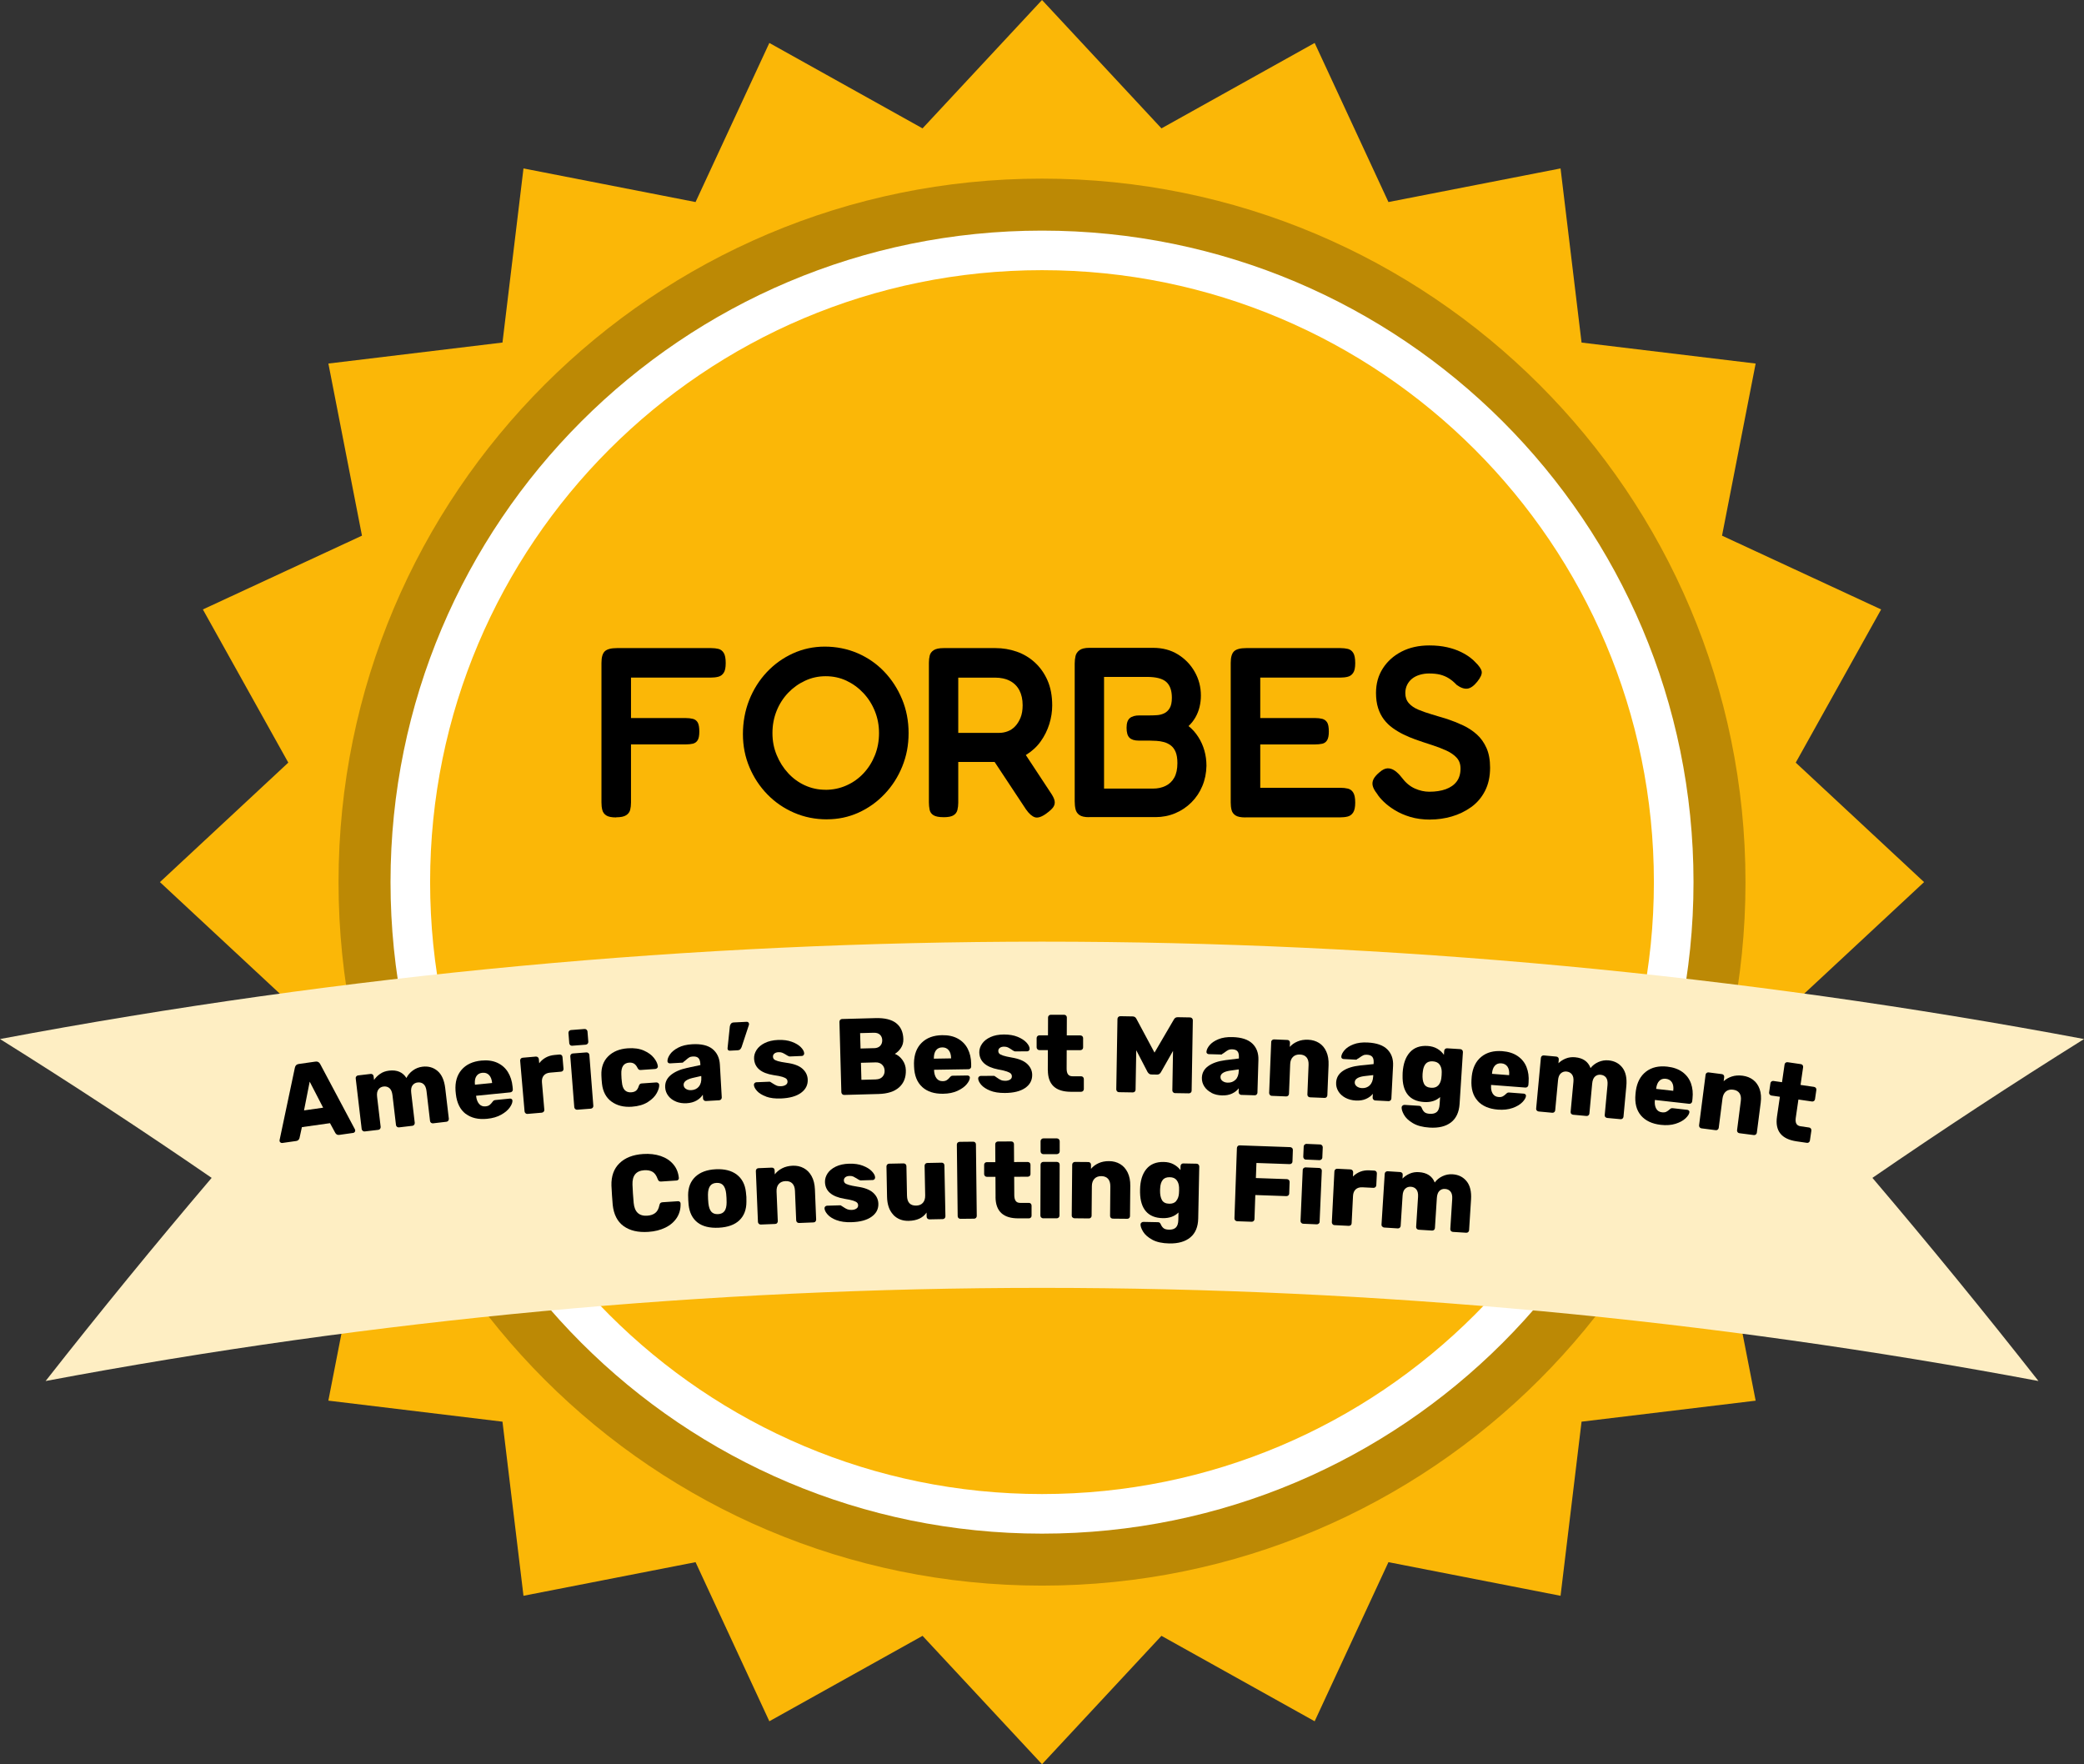 <?xml version="1.0" encoding="UTF-8"?> <svg xmlns="http://www.w3.org/2000/svg" id="Layer_2" viewBox="0 0 576.49 488"><rect x="0" y="0" width="576.49" height="488" fill="#333333" stroke="none"/><g id="Layer_1-2"><polygon points="44.24 244 79.75 210.95 56.12 168.58 100.13 148.17 90.84 100.56 139 94.75 144.81 46.59 192.41 55.89 212.82 11.88 255.2 35.51 288.25 0 321.29 35.51 363.67 11.88 384.08 55.89 431.69 46.59 437.5 94.76 485.66 100.56 476.36 148.17 520.37 168.58 496.75 210.95 532.25 244 496.75 277.04 520.37 319.42 476.36 339.83 485.66 387.44 437.5 393.25 431.69 441.41 384.08 432.11 363.67 476.12 321.29 452.49 288.25 488 255.2 452.49 212.82 476.12 192.41 432.11 144.81 441.41 139 393.25 90.83 387.43 100.13 339.83 56.12 319.42 79.75 277.04 44.24 244" style="fill:#fbb707;"></polygon><path d="M93.65,244c0-107.47,87.13-194.59,194.6-194.59s194.6,87.12,194.6,194.59-87.12,194.6-194.6,194.6-194.6-87.13-194.6-194.6Z" style="fill:#bc8905;"></path><path d="M108.03,244c0-99.53,80.68-180.21,180.22-180.21s180.22,80.67,180.22,180.21-80.68,180.22-180.22,180.22-180.22-80.68-180.22-180.22Z" style="fill:#fff;"></path><path d="M118.98,244c0-93.49,75.78-169.27,169.26-169.27s169.27,75.77,169.27,169.27-75.78,169.27-169.27,169.27-169.26-75.79-169.26-169.27Z" style="fill:#fbb707;"></path><path d="M12.62,382c14.89-18.96,30.2-37.7,45.93-56.19-19.15-13.17-38.67-25.98-58.54-38.4,190.97-35.92,385.52-35.92,576.49,0-19.87,12.42-39.39,25.23-58.54,38.4,15.73,18.49,31.04,37.23,45.93,56.19-182.61-34.35-368.64-34.35-551.26,0Z" style="fill:#feeec3;"></path><path d="M170.46,226.11c-1.3,0-2.22-.19-2.78-.57-.56-.38-.92-.88-1.07-1.51-.16-.62-.23-1.32-.23-2.08v-38.59c0-1.56.31-2.63.94-3.22.62-.58,1.74-.87,3.35-.87h26.06c.76,0,1.44.08,2.04.23.6.16,1.08.53,1.44,1.11.36.58.54,1.52.54,2.81s-.19,2.16-.57,2.71c-.38.56-.88.92-1.51,1.07-.63.16-1.32.23-2.08.23h-22.04v11.19h15.14c.76,0,1.43.08,2.01.23.58.16,1.02.49,1.31,1,.29.51.44,1.35.44,2.51s-.16,1.92-.47,2.41c-.31.49-.75.8-1.31.94-.56.13-1.24.2-2.04.2h-15.08v16.08c0,.76-.08,1.44-.23,2.04-.16.6-.53,1.1-1.11,1.47-.58.38-1.5.57-2.75.57Z"></path><path d="M228.75,226.64c-3.22,0-6.23-.6-9.04-1.81-2.81-1.21-5.28-2.89-7.4-5.06-2.12-2.17-3.79-4.68-4.99-7.54-1.21-2.86-1.81-5.92-1.81-9.18s.58-6.49,1.74-9.41c1.16-2.92,2.78-5.49,4.86-7.71,2.08-2.21,4.49-3.94,7.24-5.19,2.75-1.25,5.68-1.88,8.81-1.88s6.23.6,9.04,1.81,5.27,2.9,7.37,5.09c2.1,2.19,3.75,4.73,4.96,7.64,1.21,2.9,1.81,6.03,1.81,9.38s-.58,6.33-1.74,9.21c-1.16,2.88-2.79,5.43-4.89,7.64-2.1,2.21-4.51,3.93-7.24,5.16-2.73,1.23-5.63,1.84-8.71,1.84ZM228.35,218.47c2.05,0,3.99-.4,5.8-1.21,1.81-.8,3.38-1.92,4.72-3.35,1.34-1.43,2.39-3.09,3.15-4.99.76-1.9,1.14-3.94,1.14-6.13s-.38-4.16-1.14-6.06c-.76-1.9-1.82-3.57-3.18-5.02-1.36-1.45-2.93-2.59-4.69-3.42-1.77-.83-3.67-1.24-5.73-1.24s-3.91.41-5.7,1.24c-1.79.83-3.36,1.95-4.72,3.38-1.36,1.43-2.42,3.09-3.18,4.99-.76,1.9-1.14,3.94-1.14,6.13s.39,4.17,1.17,6.06c.78,1.9,1.84,3.57,3.18,5.02,1.34,1.45,2.89,2.58,4.66,3.38,1.76.8,3.65,1.21,5.66,1.21Z"></path><path d="M260.98,226.04c-1.25,0-2.17-.18-2.75-.54-.58-.36-.94-.86-1.07-1.51-.13-.65-.2-1.33-.2-2.04v-38.66c0-.71.08-1.37.23-1.98.16-.6.52-1.09,1.11-1.47.58-.38,1.5-.57,2.75-.57h14.34c2.01,0,3.95.32,5.83.97,1.88.65,3.55,1.64,5.02,2.98,1.47,1.34,2.65,2.99,3.52,4.96.87,1.97,1.31,4.29,1.31,6.97,0,1.7-.27,3.41-.8,5.13-.54,1.72-1.33,3.32-2.38,4.79-1.05,1.47-2.39,2.71-4.02,3.72-1.63,1-3.52,1.66-5.66,1.98h-13.13v11.26c0,.71-.08,1.38-.23,2.01-.16.63-.51,1.12-1.07,1.47-.56.36-1.49.54-2.78.54ZM265.07,202.72h11.32c.8,0,1.6-.14,2.38-.44.78-.29,1.47-.76,2.08-1.41.6-.65,1.09-1.44,1.47-2.38.38-.94.57-2.08.57-3.42,0-1.61-.3-2.98-.9-4.12-.6-1.14-1.47-2.01-2.61-2.61s-2.51-.9-4.12-.9h-10.18v15.28ZM289.45,225.03c-1.3.94-2.35,1.28-3.15,1.04-.8-.25-1.63-.97-2.48-2.18l-11.26-17.02,9.11-1.21,8.91,13.53c.62.89,1.01,1.65,1.14,2.28.13.63.02,1.21-.33,1.74s-1.01,1.14-1.94,1.81Z"></path><path d="M301.24,226.04c-1.21,0-2.09-.2-2.65-.6s-.92-.94-1.07-1.61c-.16-.67-.23-1.41-.23-2.21v-38.06c0-.76.08-1.46.23-2.11.16-.65.52-1.18,1.11-1.61.58-.42,1.47-.64,2.68-.64h17.69c2.59,0,4.87.6,6.83,1.81,1.96,1.21,3.52,2.81,4.66,4.82,1.14,2.01,1.71,4.2,1.71,6.57,0,1.07-.12,2.12-.37,3.15-.25,1.03-.63,1.99-1.14,2.88-.51.89-1.15,1.7-1.91,2.41,1.03.8,1.92,1.8,2.68,2.98.76,1.18,1.33,2.45,1.71,3.79.38,1.34.57,2.75.57,4.22-.04,2.01-.42,3.88-1.14,5.59-.71,1.72-1.72,3.23-3.01,4.52-1.3,1.3-2.79,2.3-4.49,3.01-1.7.71-3.51,1.07-5.43,1.07h-18.43ZM305.4,218.13h13.6c1.25,0,2.39-.24,3.42-.74,1.03-.49,1.83-1.25,2.41-2.28.58-1.03.87-2.37.87-4.02,0-1.29-.17-2.33-.5-3.12-.33-.78-.79-1.38-1.37-1.81-.58-.42-1.21-.73-1.88-.9-.67-.18-1.35-.29-2.04-.33-.69-.04-1.33-.07-1.91-.07h-3.01c-1.16,0-2.01-.27-2.55-.8s-.8-1.45-.8-2.75.29-2.13.87-2.65c.58-.51,1.47-.77,2.68-.77h2.95c.58,0,1.22-.02,1.91-.07.69-.04,1.35-.21,1.98-.5.62-.29,1.14-.77,1.54-1.44s.6-1.63.6-2.88c0-2.01-.53-3.47-1.57-4.39-1.05-.92-2.83-1.37-5.33-1.37h-11.86v30.89Z"></path><path d="M344.53,226.11c-1.3,0-2.22-.19-2.78-.57s-.92-.88-1.07-1.51c-.16-.62-.23-1.32-.23-2.08v-38.59c0-1.56.31-2.63.94-3.22.62-.58,1.74-.87,3.35-.87h26.06c.76,0,1.45.08,2.08.23.62.16,1.12.53,1.47,1.11.36.58.54,1.52.54,2.81s-.19,2.16-.57,2.71c-.38.56-.88.92-1.51,1.07-.63.16-1.32.23-2.08.23h-22.11v11.19h15.21c.76,0,1.42.08,1.98.23.56.16.99.48,1.31.97.31.49.47,1.34.47,2.55,0,1.07-.16,1.87-.47,2.38-.31.51-.76.84-1.34.97-.58.13-1.27.2-2.08.2h-15.08v11.99h22.18c.76,0,1.45.08,2.08.23.62.16,1.12.53,1.47,1.11.36.58.54,1.5.54,2.75s-.19,2.17-.57,2.75c-.38.58-.88.95-1.51,1.11-.63.16-1.32.23-2.08.23h-26.2Z"></path><path d="M395.65,226.71c-2.06,0-3.9-.25-5.53-.74-1.63-.49-3.06-1.12-4.29-1.88-1.23-.76-2.26-1.54-3.08-2.35-.83-.8-1.44-1.54-1.84-2.21-.63-.8-1.02-1.52-1.17-2.14-.16-.62-.09-1.24.2-1.84.29-.6.84-1.24,1.64-1.91.8-.71,1.55-1.08,2.24-1.11.69-.02,1.36.19,2.01.64.65.45,1.28,1.07,1.91,1.88,1.07,1.43,2.28,2.45,3.62,3.05s2.68.9,4.02.9c1.74,0,3.26-.23,4.56-.7,1.29-.47,2.3-1.17,3.01-2.11.71-.94,1.07-2.14,1.07-3.62,0-1.21-.36-2.2-1.07-2.98-.71-.78-1.69-1.45-2.91-2.01-1.23-.56-2.58-1.07-4.05-1.54-1.47-.47-2.97-.97-4.49-1.51-1.12-.4-2.2-.86-3.25-1.37-1.05-.51-2.04-1.11-2.98-1.78-.94-.67-1.75-1.46-2.45-2.38-.69-.92-1.23-1.98-1.61-3.18-.38-1.21-.57-2.59-.57-4.15,0-2.55.62-4.8,1.88-6.77,1.25-1.96,2.98-3.52,5.19-4.66,2.21-1.14,4.77-1.71,7.67-1.71,1.83,0,3.47.17,4.92.5,1.45.33,2.7.76,3.75,1.27,1.05.51,1.91,1.03,2.58,1.54.67.51,1.16.95,1.47,1.31,1.07,1.03,1.66,1.9,1.78,2.61.11.71-.3,1.65-1.24,2.81-.94,1.16-1.84,1.8-2.71,1.91-.87.11-1.87-.23-2.98-1.04-.67-.71-1.37-1.31-2.11-1.78-.74-.47-1.54-.81-2.41-1.04-.87-.22-1.91-.33-3.12-.33-.89,0-1.75.12-2.58.37-.83.25-1.53.6-2.11,1.07-.58.47-1.04,1.04-1.37,1.71s-.5,1.43-.5,2.28c0,1.12.32,2.04.97,2.78.65.74,1.53,1.34,2.65,1.81,1.12.47,2.37.9,3.75,1.31,1.38.4,2.79.83,4.22,1.27,1.47.49,2.92,1.07,4.36,1.74,1.43.67,2.7,1.51,3.82,2.51,1.12,1,2.01,2.26,2.68,3.75.67,1.5,1,3.32,1,5.46,0,2.46-.47,4.6-1.41,6.43-.94,1.83-2.22,3.33-3.85,4.49-1.63,1.16-3.42,2.02-5.36,2.58-1.94.56-3.92.84-5.93.84Z"></path><path d="M77.59,316.03c-.15-.11-.23-.25-.25-.4-.02-.12-.02-.21,0-.27l4.23-20.02c.12-.6.47-.95,1.07-1.03l4.63-.66c.59-.08,1.03.15,1.31.69l9.61,18.06c.03.06.05.14.07.26.02.16-.02.31-.13.46-.11.15-.25.23-.4.25l-3.86.55c-.48.07-.84-.1-1.1-.51l-1.48-2.73-7.78,1.1-.66,3.03c-.14.46-.44.73-.92.8l-3.86.55c-.16.02-.31-.02-.46-.13ZM84.1,307.15l5.29-.75-3.72-7.2-1.57,7.95Z"></path><path d="M100.34,312.8c-.17-.13-.26-.3-.29-.5l-1.65-14c-.03-.22.03-.41.16-.56.13-.16.3-.25.5-.27l3.46-.41c.22-.03.41.02.56.15.16.12.25.29.27.51l.12,1.01c.41-.63.97-1.19,1.67-1.68s1.54-.79,2.49-.9c2.18-.26,3.78.42,4.8,2.03.39-.81.98-1.5,1.78-2.08.8-.58,1.68-.92,2.66-1.04,1.63-.19,3.02.2,4.17,1.18,1.15.98,1.86,2.57,2.12,4.75l1,8.46c.02.2-.03.38-.15.55-.12.17-.29.26-.51.29l-3.67.43c-.22.03-.41-.02-.58-.14-.17-.12-.26-.29-.29-.51l-.97-8.25c-.11-.91-.38-1.56-.82-1.94-.44-.38-.98-.53-1.64-.46-.62.07-1.09.35-1.43.82-.34.47-.45,1.17-.34,2.08l.97,8.25c.02.2-.03.38-.15.55-.12.17-.29.26-.51.29l-3.66.43c-.22.03-.41-.02-.58-.14-.17-.12-.26-.29-.29-.51l-.97-8.25c-.11-.91-.39-1.56-.83-1.94-.45-.38-.99-.53-1.62-.46-.62.07-1.1.35-1.44.82-.35.47-.47,1.16-.36,2.05l.98,8.28c.02.2-.03.38-.15.55-.12.17-.29.26-.51.29l-3.75.44c-.2.02-.38-.03-.55-.16Z"></path><path d="M128.81,308.1c-1.52-1.17-2.43-2.99-2.71-5.47l-.09-.93c-.15-2.38.4-4.3,1.66-5.77,1.26-1.47,3.08-2.32,5.44-2.56,1.71-.17,3.19.03,4.45.6,1.25.57,2.23,1.43,2.94,2.57.71,1.15,1.14,2.49,1.29,4.02l.07.75c.02.22-.03.41-.17.57-.13.16-.31.26-.53.28l-9.46.94.02.18c.11.89.39,1.59.84,2.1.45.51,1.05.73,1.78.65.48-.05.85-.18,1.12-.4.27-.22.52-.49.75-.81.16-.22.29-.36.4-.42s.28-.1.52-.13l3.91-.39c.18-.02.34.02.48.12.14.1.22.22.23.38.05.52-.18,1.15-.7,1.91-.52.75-1.32,1.44-2.39,2.04-1.08.61-2.38.99-3.91,1.14-2.43.24-4.4-.22-5.93-1.39ZM136.13,299.58v-.06c-.1-.96-.38-1.68-.85-2.16s-1.08-.69-1.84-.62-1.31.4-1.67.96c-.36.57-.49,1.33-.39,2.28v.06s4.75-.47,4.75-.47Z"></path><path d="M145.38,307.94c-.16-.14-.25-.3-.27-.5l-1.22-14.02c-.02-.22.03-.41.16-.57s.3-.25.52-.27l3.65-.32c.22-.02.41.04.57.18s.25.31.27.53l.1,1.14c.5-.67,1.12-1.2,1.83-1.59s1.54-.63,2.45-.71l1.34-.12c.22-.02.4.04.56.16.15.13.24.3.26.52l.28,3.26c.02.2-.04.38-.16.54-.13.16-.3.25-.52.27l-3.02.26c-.8.07-1.39.34-1.78.82-.39.48-.55,1.11-.48,1.91l.65,7.53c.02.22-.04.41-.18.56-.14.15-.32.24-.53.26l-3.95.34c-.2.02-.38-.04-.54-.18Z"></path><path d="M157.72,289.07c-.15-.14-.24-.32-.25-.54l-.22-2.78c-.02-.22.04-.41.18-.57.14-.16.31-.25.51-.26l3.74-.29c.22-.02.41.04.57.18.16.14.25.32.27.54l.22,2.78c.02.22-.04.41-.18.57s-.32.25-.54.27l-3.74.29c-.22.02-.41-.04-.56-.18ZM159.13,306.78c-.16-.14-.25-.31-.27-.51l-1.1-14.06c-.02-.22.04-.4.18-.56s.31-.24.51-.25l3.74-.29c.22-.02.41.04.57.17.16.13.25.3.27.52l1.1,14.06c.02.22-.04.4-.18.56-.14.15-.32.24-.54.25l-3.74.29c-.2.02-.38-.05-.54-.18Z"></path><path d="M169.14,304.71c-1.49-1.11-2.36-2.74-2.61-4.89l-.11-1.2-.06-1.23c-.07-2.16.56-3.9,1.89-5.21,1.33-1.32,3.14-2.05,5.41-2.21,1.74-.12,3.21.09,4.43.62,1.22.54,2.15,1.21,2.79,2.02.64.81,1,1.56,1.09,2.25.04.22-.02.41-.17.57-.15.16-.33.25-.55.26l-4.01.28c-.22.02-.39-.02-.52-.11-.13-.09-.25-.24-.36-.46-.26-.54-.57-.93-.94-1.17-.37-.23-.82-.33-1.36-.3-1.54.11-2.26,1.18-2.18,3.22l.05,1.14.1.99c.09,1.04.35,1.79.79,2.25s1.04.67,1.82.61c.58-.04,1.02-.2,1.34-.47.31-.27.56-.7.74-1.3.08-.23.18-.39.3-.5.11-.11.28-.17.5-.18l4.01-.28c.2-.01.38.04.55.17.17.13.26.29.27.49.04.62-.18,1.38-.67,2.29-.49.91-1.31,1.73-2.46,2.47-1.15.74-2.62,1.17-4.42,1.3-2.27.16-4.16-.32-5.65-1.43Z"></path><path d="M187.01,304.71c-.89-.36-1.6-.88-2.13-1.57-.53-.69-.82-1.47-.87-2.32-.08-1.36.42-2.49,1.5-3.41,1.08-.91,2.6-1.59,4.56-2.02l3.68-.78-.02-.36c-.04-.74-.22-1.27-.54-1.59-.32-.32-.84-.46-1.56-.42-.4.02-.73.11-.99.27-.26.16-.55.38-.88.68-.25.23-.47.41-.66.52-.07.14-.17.22-.29.23l-3.47.2c-.2.01-.37-.04-.51-.17-.14-.12-.2-.27-.19-.46-.01-.54.22-1.16.7-1.86.48-.7,1.24-1.32,2.27-1.86s2.32-.85,3.88-.94c2.48-.14,4.34.3,5.6,1.31,1.26,1.02,1.94,2.46,2.05,4.31l.52,9.08c.01.2-.05.38-.18.54-.13.16-.31.24-.53.26l-3.68.21c-.2.01-.38-.05-.54-.19-.16-.14-.24-.31-.25-.51l-.06-1.05c-.4.64-.98,1.18-1.74,1.62-.76.43-1.67.68-2.75.74-1.06.06-2.03-.09-2.93-.45ZM193.32,300.55c.52-.61.74-1.46.68-2.56l-.02-.36-2.46.56c-1.66.42-2.46,1.06-2.41,1.94.03.46.24.82.65,1.08.41.26.9.37,1.48.34.88-.05,1.58-.38,2.09-.99Z"></path><path d="M201.42,290.47c-.12-.11-.17-.28-.16-.5l.63-6.04c.04-.3.15-.56.32-.77.17-.21.41-.32.73-.34l3.66-.18c.16,0,.3.05.41.16.12.11.18.25.19.41,0,.12,0,.23-.04.33l-2.01,6.08c-.11.27-.24.48-.4.64s-.39.24-.69.26l-2.19.11c-.18,0-.33-.04-.44-.16Z"></path><path d="M211.93,303.32c-1.12-.41-1.96-.93-2.51-1.54-.56-.62-.85-1.18-.87-1.7,0-.2.06-.37.2-.5.14-.14.31-.21.49-.22l3.63-.15c.12,0,.22.03.3.11.35.21.54.33.59.37.39.26.76.46,1.09.6s.73.19,1.19.17c.54-.02.98-.15,1.32-.37s.5-.53.49-.91c-.01-.32-.12-.58-.32-.77-.2-.19-.57-.37-1.1-.54-.54-.17-1.35-.33-2.44-.48-3.49-.55-5.28-2.08-5.39-4.58-.04-.82.2-1.61.69-2.39.5-.77,1.25-1.41,2.26-1.91,1.01-.5,2.23-.79,3.67-.85,1.46-.06,2.73.11,3.82.51,1.09.4,1.93.91,2.51,1.51.59.61.89,1.17.91,1.69,0,.18-.05.34-.17.49-.12.15-.28.22-.46.23l-3.3.14c-.18,0-.32-.03-.42-.1-.25-.11-.49-.25-.74-.42-.37-.22-.69-.4-.97-.51-.28-.12-.62-.17-1.04-.15-.5.02-.88.15-1.15.38-.27.23-.4.52-.38.86.01.3.11.54.29.72.18.18.54.35,1.07.51.54.16,1.35.31,2.44.47,1.97.26,3.42.8,4.35,1.63.93.83,1.41,1.83,1.46,2.99.06,1.5-.55,2.72-1.84,3.67-1.29.95-3.14,1.47-5.53,1.57-1.64.07-3.02-.1-4.14-.51Z"></path><path d="M232.98,302.65c-.15-.15-.23-.32-.24-.52l-.53-19.46c0-.22.06-.41.19-.56.14-.15.31-.23.53-.24l9.27-.25c2.54-.07,4.44.4,5.71,1.4,1.27,1.01,1.93,2.47,1.98,4.39.03.96-.21,1.8-.7,2.51-.49.71-1.04,1.24-1.65,1.58.83.34,1.54.91,2.12,1.73s.89,1.74.92,2.78c.06,2.02-.57,3.61-1.86,4.76-1.3,1.16-3.19,1.77-5.67,1.84l-9.54.26c-.2,0-.38-.07-.53-.21ZM241.8,289.94c.74-.02,1.3-.24,1.69-.65.39-.41.57-.94.56-1.58-.02-.62-.23-1.12-.63-1.5-.4-.38-.98-.56-1.74-.54l-3.75.1.12,4.26,3.75-.1ZM242.31,298.57c.78-.02,1.38-.26,1.8-.72.42-.46.62-1.02.6-1.68-.02-.68-.25-1.24-.71-1.68s-1.06-.65-1.82-.62l-4.02.11.13,4.71,4.02-.11Z"></path><path d="M255.1,300.66c-1.42-1.29-2.17-3.18-2.25-5.68l-.02-.93c.04-2.38.75-4.25,2.13-5.61,1.38-1.36,3.26-2.06,5.64-2.1,1.72-.03,3.18.29,4.38.96,1.2.67,2.11,1.61,2.72,2.81s.93,2.57.95,4.11v.75c.02.22-.06.41-.2.56s-.33.23-.55.23l-9.51.15v.18c.04.9.26,1.62.67,2.17s.98.81,1.72.8c.48,0,.86-.11,1.15-.3.29-.19.56-.44.81-.75.18-.2.32-.33.43-.38.11-.05.28-.08.52-.08l3.93-.06c.18,0,.34.05.47.16.13.11.2.24.2.4,0,.52-.28,1.13-.86,1.84-.58.71-1.43,1.32-2.55,1.84-1.12.52-2.45.79-3.99.81-2.44.04-4.37-.58-5.79-1.87ZM263.1,292.77v-.06c-.02-.96-.24-1.7-.67-2.22-.43-.52-1.02-.78-1.78-.77-.76.01-1.34.29-1.74.82-.4.54-.59,1.29-.58,2.24v.06s4.77-.08,4.77-.08Z"></path><path d="M273.86,301.67c-1.1-.45-1.92-1-2.46-1.63-.53-.64-.8-1.21-.81-1.73,0-.2.07-.37.22-.5.15-.13.31-.2.49-.2l3.63-.02c.12,0,.22.04.3.12.34.22.53.35.57.39.38.28.74.49,1.07.64.33.15.73.22,1.19.22.54,0,.98-.11,1.33-.32.35-.21.52-.51.52-.89,0-.32-.1-.58-.29-.78-.19-.2-.55-.39-1.08-.58-.53-.19-1.34-.38-2.42-.57-3.46-.68-5.2-2.27-5.22-4.77,0-.82.25-1.61.78-2.36.52-.75,1.3-1.36,2.33-1.83,1.03-.47,2.26-.7,3.7-.71,1.46,0,2.73.21,3.8.65,1.07.44,1.89.98,2.46,1.6.56.63.85,1.2.85,1.72,0,.18-.06.34-.19.48-.13.14-.28.21-.46.21l-3.3.02c-.18,0-.32-.04-.42-.12-.24-.12-.48-.27-.72-.45-.36-.24-.68-.42-.95-.55-.27-.13-.62-.19-1.04-.19-.5,0-.89.12-1.17.34-.28.22-.42.5-.41.84,0,.3.09.54.26.73.17.19.52.37,1.05.55.53.18,1.34.36,2.42.55,1.96.33,3.39.92,4.29,1.79.9.86,1.35,1.88,1.35,3.04,0,1.5-.65,2.7-1.97,3.6-1.32.9-3.19,1.36-5.59,1.37-1.64.01-3.01-.21-4.11-.66Z"></path><path d="M289.85,296.02l.02-5.55h-2.37c-.2,0-.37-.08-.52-.23-.15-.15-.22-.33-.22-.53v-2.58c0-.22.08-.4.24-.54s.33-.21.53-.21h2.37s.02-4.94.02-4.94c0-.22.08-.4.23-.54s.32-.21.53-.21h3.69c.22.01.4.08.54.22.14.14.21.32.21.54l-.02,4.95h3.75c.22.01.4.08.55.22.15.14.22.32.22.54v2.58c0,.22-.08.4-.23.54-.15.14-.34.21-.56.21h-3.75s-.02,5.09-.02,5.09c0,.7.12,1.23.38,1.59.26.36.68.54,1.26.54h2.37c.22,0,.4.08.54.23.14.15.21.34.21.56v2.76c0,.2-.08.37-.22.52-.14.15-.32.22-.54.22h-2.85c-4.24-.02-6.35-2.02-6.34-6Z"></path><path d="M309.01,301.87c-.15-.14-.22-.32-.22-.54l.33-19.47c0-.22.08-.4.23-.55s.34-.22.56-.22l3.39.06c.5,0,.86.24,1.07.68l5,9.33,5.35-9.15c.23-.44.59-.65,1.09-.64l3.39.06c.22,0,.4.08.55.23.15.15.22.34.22.56l-.33,19.47c0,.22-.08.4-.23.54-.15.14-.34.2-.56.2l-3.81-.06c-.2,0-.37-.08-.52-.23s-.22-.33-.22-.53l.19-10.92-3.34,5.88c-.27.46-.62.68-1.06.67l-1.62-.03c-.4,0-.75-.24-1.04-.71l-3.11-5.99-.19,10.92c0,.22-.08.4-.23.54-.15.14-.34.21-.56.2l-3.78-.06c-.22,0-.4-.08-.55-.22Z"></path><path d="M335.13,302.27c-.86-.44-1.52-1.02-1.99-1.75-.47-.73-.69-1.53-.67-2.39.04-1.36.64-2.45,1.79-3.26,1.15-.82,2.73-1.36,4.71-1.62l3.74-.46v-.36c.03-.74-.1-1.28-.39-1.63-.29-.35-.79-.53-1.51-.55-.4-.01-.74.05-1.01.18-.27.13-.58.33-.93.6-.27.21-.5.37-.7.46-.08.14-.19.21-.31.2l-3.48-.1c-.2,0-.36-.08-.49-.21s-.18-.29-.15-.47c.04-.54.32-1.14.86-1.79.54-.65,1.35-1.21,2.42-1.65,1.07-.45,2.39-.65,3.95-.6,2.48.07,4.3.67,5.47,1.8,1.17,1.12,1.72,2.62,1.67,4.48l-.27,9.09c0,.2-.08.37-.23.52-.14.15-.33.22-.55.21l-3.69-.11c-.2,0-.37-.09-.52-.24-.15-.15-.21-.33-.21-.53l.03-1.05c-.46.61-1.08,1.09-1.87,1.46-.79.37-1.73.54-2.81.5-1.06-.03-2.02-.26-2.88-.7ZM341.78,298.67c.57-.56.87-1.4.9-2.5v-.36s-2.49.35-2.49.35c-1.69.27-2.55.85-2.57,1.72-.01.46.17.84.55,1.13.38.29.86.45,1.44.46.88.03,1.6-.24,2.17-.81Z"></path><path d="M351.28,302.85c-.14-.16-.21-.33-.2-.53l.57-14.09c0-.22.09-.4.25-.53s.33-.2.53-.19l3.69.15c.22,0,.4.09.53.23.13.15.2.33.19.55l-.05,1.14c.57-.64,1.28-1.14,2.15-1.5.87-.37,1.85-.53,2.95-.48,1.14.05,2.14.35,3.01.9s1.54,1.35,2,2.39c.47,1.04.67,2.28.62,3.72l-.34,8.36c0,.2-.09.37-.23.52s-.33.21-.55.2l-3.99-.16c-.22,0-.4-.09-.55-.23-.14-.15-.21-.33-.2-.55l.33-8.18c.04-.9-.15-1.6-.56-2.09s-1.02-.76-1.84-.79c-.8-.03-1.44.19-1.92.66-.48.47-.74,1.15-.77,2.03l-.33,8.18c0,.2-.09.37-.23.52-.15.14-.33.21-.55.2l-3.99-.16c-.2,0-.37-.09-.52-.25Z"></path><path d="M372.17,303.66c-.85-.46-1.5-1.05-1.95-1.8-.45-.75-.66-1.55-.61-2.41.07-1.36.69-2.43,1.87-3.22,1.17-.79,2.76-1.29,4.75-1.51l3.74-.38.02-.36c.04-.74-.08-1.29-.37-1.64-.28-.35-.78-.55-1.5-.59-.4-.02-.74.03-1.01.16-.28.13-.59.32-.95.58-.27.21-.51.35-.71.44-.09.14-.19.2-.31.19l-3.48-.18c-.2-.01-.36-.08-.48-.22s-.17-.29-.14-.47c.05-.54.35-1.13.9-1.77.55-.64,1.37-1.18,2.46-1.6,1.08-.42,2.4-.6,3.96-.51,2.48.13,4.29.77,5.43,1.92,1.14,1.15,1.66,2.65,1.57,4.51l-.47,9.08c-.01.2-.09.37-.24.51s-.33.21-.55.2l-3.68-.19c-.2-.01-.37-.09-.51-.25-.14-.16-.21-.34-.2-.54l.05-1.05c-.47.6-1.11,1.07-1.91,1.42-.8.35-1.74.5-2.82.44-1.06-.06-2.01-.31-2.86-.76ZM378.9,300.21c.58-.55.9-1.38.96-2.47l.02-.36-2.51.29c-1.69.23-2.56.79-2.61,1.67-.02.46.15.84.53,1.14.38.3.85.46,1.43.5.88.05,1.61-.21,2.19-.76Z"></path><path d="M390.82,310.67c-1.16-.7-1.97-1.46-2.44-2.31-.47-.84-.68-1.53-.65-2.07.01-.2.1-.36.27-.49.17-.13.35-.19.55-.18l4.01.26c.2.01.36.07.47.17s.21.26.3.49c.17.45.41.81.71,1.08.3.27.79.43,1.47.47.86.05,1.51-.12,1.96-.52.45-.4.7-1.1.77-2.1l.13-2.01c-1.13,1.03-2.61,1.49-4.45,1.37-2.02-.13-3.52-.81-4.51-2.05-.99-1.24-1.47-3-1.42-5.28l.02-.81c.16-2.43.82-4.31,2-5.61,1.18-1.31,2.81-1.89,4.91-1.76,1.02.07,1.9.32,2.66.76.75.44,1.37,1,1.85,1.7l.07-1.08c.01-.22.1-.4.25-.54s.33-.2.55-.19l3.65.23c.22.01.4.1.54.26.14.16.2.35.19.57l-.92,14.34c-.15,2.29-.95,4-2.4,5.11s-3.43,1.58-5.92,1.42c-1.92-.12-3.45-.53-4.61-1.23ZM397.86,300.24c.45-.49.73-1.14.84-1.93.03-.14.06-.44.09-.9.03-.48.04-.78.03-.9,0-.82-.2-1.5-.59-2.04s-1.01-.83-1.87-.89c-.88-.06-1.53.17-1.97.67-.43.5-.7,1.22-.8,2.16l-.07.66c-.07,1.14.06,2.04.4,2.72.34.67,1,1.04,1.97,1.1.86.05,1.51-.16,1.97-.66Z"></path><path d="M408.77,304.51c-1.3-1.41-1.87-3.37-1.72-5.86l.07-.93c.26-2.37,1.14-4.16,2.64-5.39,1.5-1.23,3.43-1.75,5.81-1.57,1.71.13,3.14.59,4.27,1.37,1.13.78,1.95,1.79,2.44,3.05.5,1.25.68,2.65.57,4.18l-.06.75c-.02.22-.11.4-.27.54s-.35.2-.57.18l-9.48-.73v.18c-.06.9.09,1.64.45,2.22.36.58.9.9,1.64.95.48.04.87-.03,1.17-.2.3-.17.6-.39.88-.67.19-.19.35-.3.46-.34.11-.04.29-.05.53-.03l3.92.3c.18.01.33.08.45.2.12.12.17.26.16.42-.04.52-.38,1.1-1.02,1.76-.64.65-1.54,1.19-2.71,1.6-1.17.41-2.52.56-4.05.44-2.43-.19-4.3-.99-5.59-2.4ZM417.47,297.4v-.06c.08-.96-.07-1.72-.45-2.28-.38-.56-.95-.87-1.7-.93-.76-.06-1.36.16-1.81.66-.45.5-.71,1.22-.78,2.18v.06s4.75.37,4.75.37Z"></path><path d="M425.11,307.2c-.13-.16-.19-.34-.17-.54l1.31-14.04c.02-.22.11-.39.27-.52.16-.12.34-.18.54-.16l3.46.32c.22.02.39.11.52.26s.18.34.16.56l-.09,1.02c.53-.53,1.19-.96,1.99-1.29s1.67-.45,2.62-.36c2.19.2,3.61,1.2,4.27,2.99.55-.71,1.27-1.27,2.17-1.67.9-.4,1.84-.55,2.82-.46,1.63.15,2.91.83,3.83,2.03.92,1.2,1.28,2.9,1.08,5.09l-.79,8.48c-.02.2-.11.37-.26.5-.15.14-.34.19-.56.17l-3.67-.34c-.22-.02-.4-.11-.53-.26-.14-.15-.19-.34-.17-.56l.77-8.27c.08-.92-.05-1.61-.39-2.07-.35-.46-.85-.73-1.51-.79-.62-.06-1.14.11-1.57.5-.43.39-.69,1.05-.77,1.96l-.77,8.27c-.02.2-.1.37-.26.5-.15.14-.34.19-.56.17l-3.67-.34c-.22-.02-.4-.11-.53-.26-.14-.15-.19-.34-.17-.56l.77-8.27c.09-.92-.05-1.61-.41-2.07-.36-.46-.86-.73-1.49-.79-.62-.06-1.14.11-1.58.5s-.7,1.03-.78,1.93l-.78,8.3c-.02.2-.1.37-.26.5-.15.14-.34.19-.56.17l-3.76-.35c-.2-.02-.37-.11-.5-.27Z"></path><path d="M453.93,308.55c-1.25-1.46-1.75-3.43-1.51-5.92l.1-.92c.34-2.36,1.29-4.12,2.83-5.3,1.54-1.18,3.49-1.63,5.86-1.37,1.71.19,3.12.7,4.22,1.51,1.11.82,1.88,1.86,2.34,3.13.45,1.27.59,2.67.42,4.2l-.08.75c-.02.22-.12.39-.29.53-.17.13-.36.19-.58.16l-9.45-1.06-.02.18c-.08.9.05,1.64.38,2.23.34.59.87.93,1.61,1.01.48.05.87,0,1.18-.15.31-.16.61-.37.9-.64.2-.18.36-.29.47-.32.11-.04.29-.04.53-.02l3.91.44c.18.02.33.09.44.22.12.12.17.26.15.42-.06.52-.42,1.09-1.08,1.72-.67.63-1.59,1.13-2.76,1.5s-2.53.47-4.06.3c-2.42-.27-4.26-1.14-5.51-2.59ZM462.87,301.74v-.06c.11-.95-.01-1.72-.37-2.29-.36-.57-.92-.9-1.67-.99-.76-.08-1.37.11-1.83.59-.47.48-.75,1.2-.86,2.15v.06s4.73.53,4.73.53Z"></path><path d="M470.17,311.83c-.13-.17-.18-.35-.16-.55l1.8-13.99c.03-.22.12-.39.29-.51.17-.12.35-.17.55-.14l3.66.47c.22.03.39.12.51.28s.17.34.14.56l-.15,1.13c.62-.59,1.38-1.02,2.27-1.31.89-.29,1.89-.36,2.98-.22,1.13.15,2.1.53,2.92,1.16.82.63,1.41,1.48,1.79,2.56.38,1.08.47,2.33.29,3.76l-1.07,8.3c-.03.2-.12.36-.28.49-.16.13-.35.18-.56.15l-3.96-.51c-.22-.03-.39-.12-.52-.28-.13-.16-.18-.35-.15-.56l1.04-8.12c.11-.89-.01-1.6-.38-2.13-.37-.53-.96-.85-1.77-.95-.79-.1-1.45.06-1.97.49-.52.43-.83,1.08-.95,1.95l-1.04,8.12c-.03.2-.12.36-.28.49-.16.13-.35.18-.56.15l-3.96-.51c-.2-.03-.36-.12-.49-.29Z"></path><path d="M491.56,308.87l.8-5.49-2.34-.34c-.2-.03-.36-.13-.49-.3s-.18-.35-.15-.55l.37-2.55c.03-.22.13-.38.3-.5.17-.12.35-.16.55-.13l2.35.34.71-4.9c.03-.22.13-.39.3-.5.17-.12.35-.16.55-.13l3.65.53c.22.03.39.13.5.29.12.16.16.35.13.56l-.71,4.9,3.71.54c.22.03.39.13.52.29.13.16.18.35.14.57l-.37,2.55c-.03.22-.13.39-.3.5-.17.12-.36.16-.58.13l-3.71-.54-.73,5.05c-.1.69-.05,1.24.16,1.63.21.39.59.63,1.17.72l2.35.34c.22.03.38.13.5.3.12.17.16.36.13.58l-.4,2.73c-.03.2-.12.36-.28.49-.16.13-.35.18-.57.14l-2.82-.41c-4.2-.61-6.01-2.88-5.44-6.82Z"></path><path d="M172.48,339.14c-1.72-1.27-2.71-3.23-2.99-5.88-.06-.54-.12-1.42-.2-2.63-.08-1.24-.13-2.14-.15-2.7-.07-2.6.67-4.66,2.23-6.17,1.55-1.51,3.74-2.37,6.55-2.55,1.78-.12,3.39.07,4.83.55,1.45.49,2.61,1.25,3.5,2.3.89,1.04,1.4,2.31,1.54,3.81.01.18-.04.33-.17.46-.12.13-.27.2-.45.21l-4.25.28c-.28.02-.49-.02-.62-.12-.14-.1-.27-.3-.38-.59-.34-.96-.81-1.62-1.41-1.97s-1.36-.5-2.3-.44c-2.26.15-3.34,1.48-3.25,4,.02.54.06,1.37.13,2.49.07,1.12.14,1.97.2,2.54.24,2.51,1.49,3.69,3.75,3.54.92-.06,1.66-.31,2.22-.75.56-.44.94-1.14,1.14-2.12.06-.3.16-.52.29-.64.13-.12.34-.19.62-.21l4.25-.28c.18-.01.34.04.48.15s.21.26.22.44c.06,1.5-.29,2.83-1.03,3.98-.75,1.15-1.8,2.06-3.17,2.73-1.37.67-2.94,1.07-4.72,1.18-2.85.19-5.14-.35-6.86-1.62Z"></path><path d="M192.96,338.16c-1.41-1.1-2.23-2.72-2.47-4.87-.03-.26-.07-.71-.1-1.35s-.05-1.09-.04-1.35c0-2.12.67-3.82,2-5.08,1.33-1.26,3.21-1.96,5.64-2.08s4.38.37,5.83,1.48c1.45,1.12,2.29,2.73,2.52,4.84.07.52.11.97.13,1.34.02.38.02.83.01,1.35,0,2.16-.65,3.86-1.94,5.1-1.29,1.24-3.19,1.93-5.7,2.06s-4.48-.35-5.89-1.45ZM200.44,334.97c.37-.53.56-1.33.56-2.39,0-.2,0-.6-.03-1.2-.03-.6-.06-1-.09-1.2-.11-1.04-.39-1.8-.81-2.3-.43-.5-1.05-.73-1.87-.68-.82.04-1.41.33-1.79.88-.37.54-.56,1.33-.57,2.37l.03,1.2.09,1.2c.12,1.06.39,1.83.81,2.32.43.49,1.05.71,1.87.67.82-.04,1.41-.33,1.79-.86Z"></path><path d="M209.92,338.52c-.16-.14-.24-.32-.25-.52l-.58-14.09c0-.22.06-.4.2-.55.14-.15.32-.22.52-.23l3.69-.15c.22,0,.4.05.55.19.15.13.22.31.23.53l.05,1.14c.51-.68,1.18-1.24,2.02-1.67.83-.43,1.8-.67,2.9-.72,1.14-.05,2.16.17,3.07.66.91.48,1.64,1.22,2.19,2.22s.86,2.22.92,3.66l.34,8.36c0,.2-.06.38-.19.53-.13.16-.31.24-.53.25l-3.99.16c-.22,0-.41-.05-.56-.19s-.24-.31-.25-.53l-.34-8.18c-.04-.9-.28-1.58-.73-2.04s-1.08-.68-1.9-.64c-.8.03-1.42.3-1.86.81-.44.51-.64,1.2-.6,2.08l.34,8.18c0,.2-.05.38-.19.53-.13.16-.31.24-.53.25l-3.99.16c-.2,0-.38-.06-.53-.2Z"></path><path d="M231.42,337.52c-1.11-.43-1.94-.95-2.49-1.58-.55-.62-.83-1.2-.85-1.72,0-.2.06-.37.21-.5s.31-.21.49-.21l3.63-.11c.12,0,.22.03.3.11.35.21.54.33.58.37.39.27.75.47,1.08.61s.73.2,1.19.19c.54-.02.98-.13,1.32-.36.34-.22.51-.52.5-.9,0-.32-.11-.58-.31-.77-.2-.19-.56-.38-1.1-.55-.54-.17-1.35-.34-2.43-.51-3.48-.6-5.26-2.14-5.33-4.64-.02-.82.22-1.61.72-2.38.51-.77,1.27-1.39,2.28-1.88,1.02-.49,2.24-.76,3.68-.8,1.46-.04,2.73.14,3.81.56,1.08.42,1.91.93,2.49,1.55.58.61.88,1.18.89,1.7,0,.18-.05.34-.18.49-.13.14-.28.22-.46.22l-3.3.1c-.18,0-.32-.03-.42-.11-.24-.11-.49-.25-.73-.43-.37-.23-.69-.4-.96-.53-.27-.12-.62-.18-1.04-.16-.5.02-.89.14-1.16.37-.27.23-.4.51-.39.85,0,.3.1.54.28.73.18.19.53.36,1.07.52.53.16,1.35.33,2.43.5,1.97.28,3.41.84,4.33,1.68.92.84,1.39,1.84,1.43,3,.05,1.5-.58,2.71-1.89,3.64-1.3.93-3.15,1.43-5.55,1.5-1.64.05-3.02-.14-4.13-.57Z"></path><path d="M247.1,336c-1.1-1.16-1.68-2.82-1.72-4.98l-.16-8.37c0-.22.07-.4.21-.54.15-.14.32-.22.52-.22l3.99-.08c.22,0,.41.06.56.2.15.14.23.32.24.54l.16,8.19c.04,1.86.88,2.77,2.54,2.74.8-.02,1.42-.27,1.86-.77.44-.5.65-1.19.63-2.07l-.16-8.19c0-.22.07-.4.21-.54.15-.14.33-.22.55-.22l3.96-.08c.22,0,.4.06.54.2.14.14.22.32.22.54l.28,14.1c0,.2-.06.38-.2.53-.14.15-.32.23-.54.24l-3.66.07c-.22,0-.41-.06-.56-.2-.15-.14-.23-.31-.24-.54l-.02-1.14c-1.01,1.48-2.66,2.24-4.94,2.29-1.76.04-3.19-.53-4.29-1.69Z"></path><path d="M265.15,336.94c-.15-.14-.23-.32-.23-.54l-.23-19.8c0-.22.07-.4.22-.54.15-.14.33-.21.55-.22l3.75-.04c.22,0,.4.07.54.2.14.14.21.32.22.54l.23,19.8c0,.2-.07.38-.2.53-.14.15-.32.23-.54.23l-3.75.04c-.22,0-.41-.06-.56-.2Z"></path><path d="M275.4,331.07l-.03-5.55h-2.37c-.2.01-.38-.06-.53-.21s-.23-.32-.23-.52v-2.58c-.01-.22.06-.4.21-.54.15-.14.32-.21.52-.21h2.37s-.03-4.96-.03-4.96c0-.22.07-.4.22-.54.15-.14.32-.21.52-.21l3.69-.02c.22,0,.4.07.54.21.14.14.21.32.21.54l.03,4.95,3.75-.02c.22,0,.41.07.56.21.15.14.23.32.23.54v2.58c.01.22-.06.4-.21.54-.15.14-.33.21-.55.21l-3.75.02.03,5.1c0,.7.14,1.23.4,1.59.26.36.68.54,1.26.53h2.37c.22-.01.4.06.54.21s.21.33.21.55v2.76c.02.2-.05.38-.19.53s-.32.23-.54.23h-2.85c-4.24.04-6.37-1.94-6.39-5.92Z"></path><path d="M288.02,336.77c-.15-.15-.22-.33-.22-.53l.05-14.1c0-.22.08-.4.23-.54.15-.14.33-.21.53-.21h3.75c.22.01.4.08.55.22.15.14.22.32.22.54l-.05,14.1c0,.22-.08.4-.23.54-.15.14-.34.21-.56.21h-3.75c-.2-.01-.37-.09-.52-.24ZM288.06,319.01c-.14-.15-.21-.34-.21-.56v-2.79c0-.22.08-.41.24-.55.15-.15.33-.22.53-.22h3.75c.22.01.41.09.55.24s.22.34.22.56v2.79c0,.22-.08.41-.24.55s-.34.22-.56.22h-3.75c-.22-.01-.4-.09-.54-.24Z"></path><path d="M296.69,336.78c-.15-.15-.22-.33-.22-.53l.13-14.1c0-.22.08-.4.23-.54.15-.14.33-.21.53-.21l3.69.03c.22,0,.4.07.54.21s.21.32.21.54v1.14c.54-.66,1.24-1.18,2.09-1.57.85-.39,1.83-.58,2.93-.57,1.14.01,2.15.28,3.04.81.88.53,1.58,1.3,2.08,2.33.5,1.03.75,2.26.73,3.7l-.08,8.37c0,.2-.07.38-.21.52-.14.15-.32.22-.54.22l-3.99-.04c-.22,0-.4-.07-.55-.21-.15-.14-.22-.32-.22-.54l.07-8.19c0-.9-.2-1.59-.63-2.08-.43-.48-1.05-.73-1.87-.74-.8,0-1.43.23-1.9.72-.46.49-.7,1.17-.71,2.05l-.07,8.19c0,.2-.07.38-.21.52-.14.15-.32.22-.54.22l-3.99-.04c-.2,0-.37-.08-.52-.23Z"></path><path d="M318.78,342.93c-1.19-.64-2.03-1.38-2.54-2.2-.5-.82-.75-1.5-.74-2.04,0-.2.09-.37.25-.5.16-.14.34-.2.54-.2l4.02.08c.2,0,.36.05.48.14.12.09.22.25.32.47.19.44.44.79.76,1.05s.81.39,1.49.41c.86.02,1.5-.18,1.93-.61s.65-1.13.67-2.13l.04-2.01c-1.08,1.08-2.54,1.6-4.38,1.56-2.02-.04-3.55-.66-4.6-1.85s-1.6-2.93-1.65-5.21v-.81c.04-2.44.62-4.34,1.74-5.7,1.12-1.36,2.73-2.02,4.83-1.97,1.02.02,1.92.23,2.69.64.77.41,1.41.94,1.92,1.61l.02-1.08c0-.22.08-.4.22-.55s.32-.22.54-.21l3.66.07c.22,0,.4.08.55.24.15.15.22.34.21.56l-.29,14.37c-.05,2.3-.77,4.04-2.17,5.21-1.4,1.17-3.36,1.73-5.86,1.68-1.92-.04-3.47-.38-4.66-1.02ZM325.36,332.2c.43-.51.68-1.17.76-1.96.02-.14.04-.44.05-.9,0-.48,0-.78-.01-.9-.04-.82-.27-1.49-.68-2.01-.41-.52-1.04-.79-1.9-.8-.88-.02-1.53.23-1.94.76-.41.52-.65,1.25-.7,2.19l-.04.66c-.02,1.14.15,2.04.52,2.7.37.66,1.04,1,2.02,1.02.86.02,1.5-.23,1.94-.74Z"></path><path d="M341.69,337.57c-.14-.16-.21-.33-.21-.53l.68-19.46c0-.22.08-.4.23-.55.14-.15.33-.21.55-.21l13.94.49c.22,0,.4.09.55.24s.21.34.21.56l-.11,3.18c0,.22-.09.4-.24.53-.16.13-.34.2-.56.19l-9.17-.32-.15,4.17,8.57.3c.22,0,.4.09.55.24s.21.34.21.56l-.11,3.18c0,.22-.09.4-.24.53-.15.13-.34.2-.56.19l-8.58-.3-.23,6.66c0,.2-.08.37-.23.52s-.33.21-.55.21l-4.02-.14c-.2,0-.37-.09-.52-.24Z"></path><path d="M359.96,338.25c-.14-.16-.21-.33-.2-.53l.61-14.09c0-.22.09-.4.25-.53.16-.13.33-.2.53-.19l3.75.16c.22,0,.4.09.55.23.14.15.21.33.2.55l-.61,14.09c0,.22-.09.4-.25.53-.16.13-.34.2-.56.19l-3.75-.16c-.2,0-.37-.09-.51-.25ZM360.71,320.5c-.13-.16-.2-.34-.19-.56l.12-2.79c0-.22.09-.4.25-.54s.33-.21.53-.2l3.75.16c.22,0,.4.09.54.25.14.16.21.34.2.56l-.12,2.79c0,.22-.09.4-.25.54-.16.14-.34.21-.56.2l-3.75-.16c-.22,0-.4-.09-.53-.25Z"></path><path d="M368.62,338.62c-.14-.16-.21-.34-.2-.54l.71-14.05c.01-.22.09-.4.24-.54.15-.14.33-.21.55-.2l3.66.18c.22.01.4.09.54.25.14.16.21.35.2.57l-.06,1.14c.59-.59,1.27-1.03,2.03-1.33s1.61-.42,2.53-.37l1.35.07c.22.01.4.09.53.24.13.15.19.33.18.55l-.16,3.27c0,.2-.09.37-.24.51-.15.14-.33.21-.55.2l-3.03-.15c-.8-.04-1.42.15-1.88.57-.45.42-.7,1.03-.74,1.83l-.38,7.55c-.01.22-.09.4-.25.53-.16.13-.34.19-.56.18l-3.96-.2c-.2,0-.37-.09-.51-.25Z"></path><path d="M382.35,339.29c-.14-.16-.2-.34-.19-.54l.89-14.07c.01-.22.1-.39.26-.52.16-.13.34-.19.54-.18l3.47.22c.22.01.39.1.53.24s.19.33.18.55l-.06,1.02c.52-.55,1.17-1,1.95-1.35.78-.35,1.66-.5,2.61-.43,2.2.14,3.65,1.09,4.36,2.86.53-.73,1.23-1.3,2.12-1.73.89-.42,1.82-.61,2.8-.54,1.64.1,2.93.74,3.89,1.92.96,1.17,1.37,2.86,1.23,5.05l-.54,8.5c-.01.2-.09.37-.24.51-.15.14-.33.21-.55.19l-3.68-.23c-.22-.01-.4-.1-.54-.25s-.2-.33-.19-.55l.53-8.29c.06-.92-.09-1.6-.46-2.06-.36-.45-.87-.7-1.53-.74-.62-.04-1.14.14-1.55.55-.42.41-.65,1.07-.71,1.98l-.53,8.29c-.01.2-.09.37-.24.51s-.33.2-.55.19l-3.68-.23c-.22-.01-.4-.1-.54-.25-.14-.15-.2-.33-.19-.55l.53-8.29c.06-.92-.1-1.6-.47-2.06-.37-.45-.88-.7-1.52-.74-.62-.04-1.14.14-1.57.55-.43.4-.67,1.05-.72,1.95l-.53,8.32c-.01.2-.09.37-.24.51s-.33.2-.55.19l-3.77-.24c-.2-.01-.37-.1-.51-.26Z"></path></g></svg> 